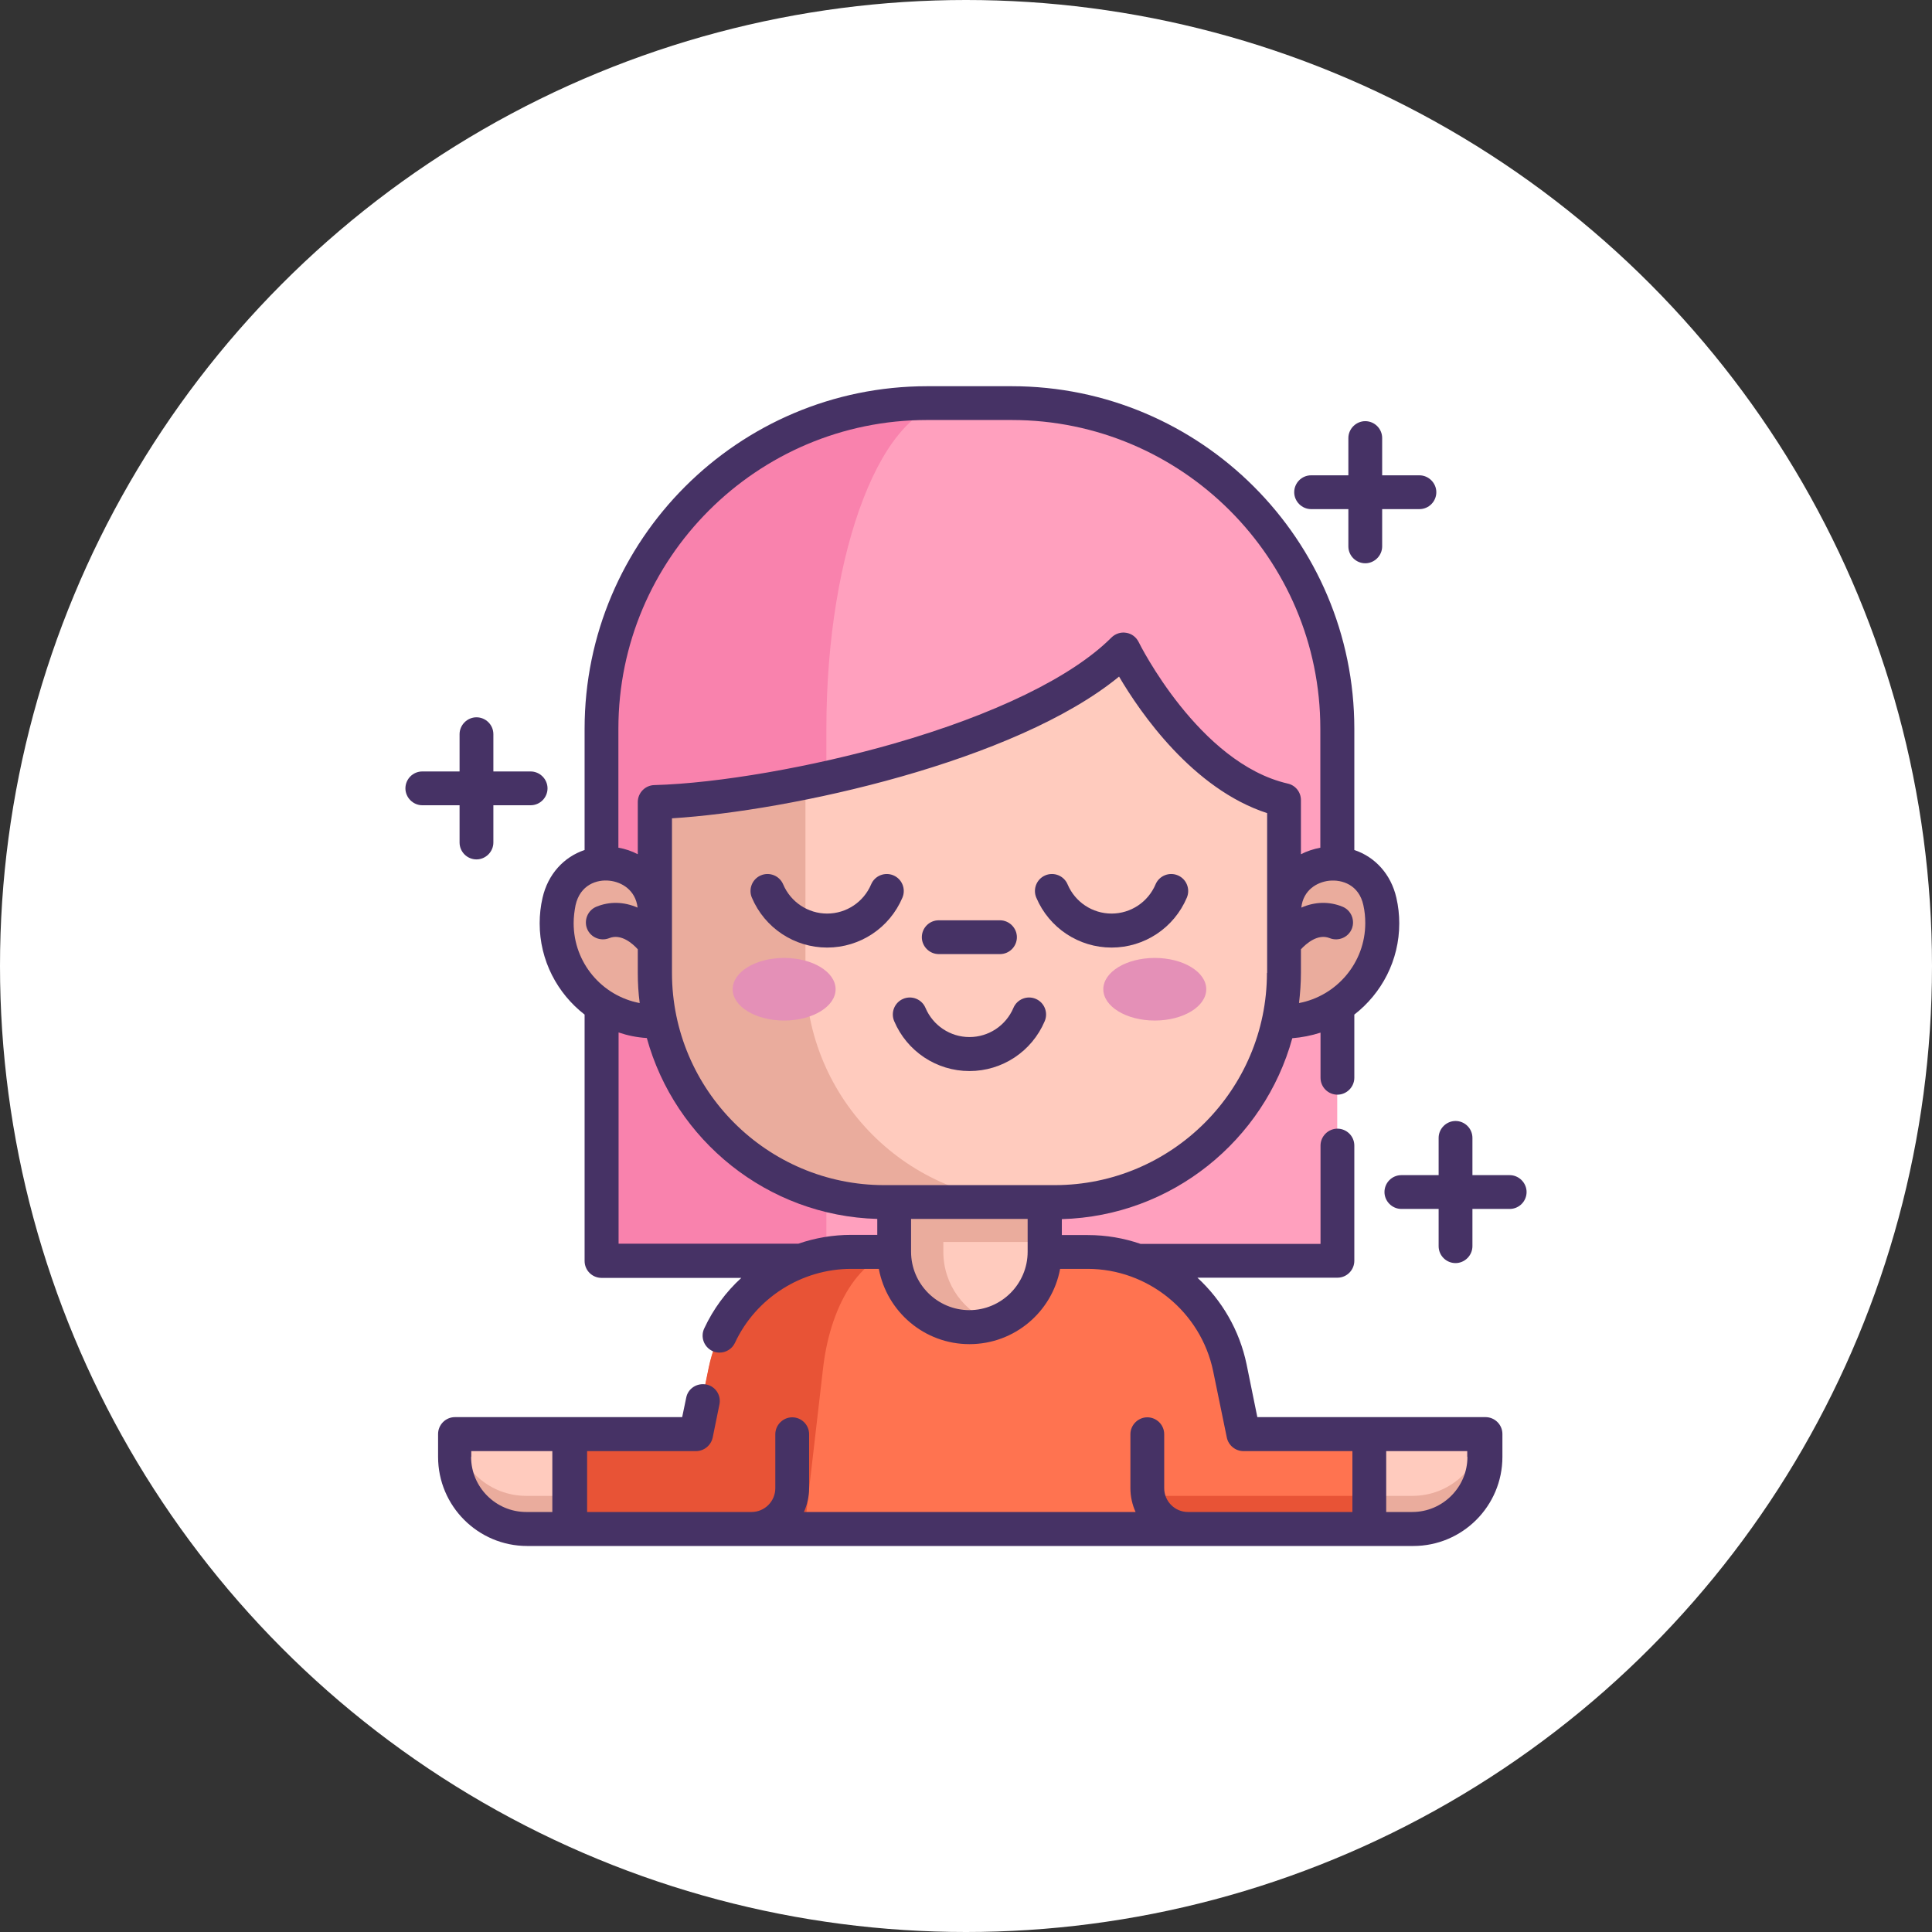 <?xml version="1.0" encoding="UTF-8"?>
<svg id="Layer_2" xmlns="http://www.w3.org/2000/svg" viewBox="0 0 100.6 100.6">
  <rect x="0" y="0" width="100.6" height="100.6" fill="#333333" stroke="none"/>
  <defs>
    <style>
      .cls-1 {
        fill: #fff;
      }

      .cls-2 {
        fill: #463265;
      }

      .cls-3 {
        fill: #ff7350;
      }

      .cls-4 {
        fill: #e490b7;
      }

      .cls-5 {
        fill: #ffa0be;
      }

      .cls-6 {
        fill: #ffcbbe;
      }

      .cls-7 {
        fill: #e85336;
      }

      .cls-8 {
        fill: #eaac9d;
      }

      .cls-9 {
        fill: #f982ad;
      }
    </style>
  </defs>
  <g id="Layer_1-2" data-name="Layer_1">
    <g>
      <circle class="cls-1" cx="50.3" cy="50.3" r="50.3"/>
      <g>
        <path class="cls-6" d="M73.54,79.61h-3.42v-4.94h7.17v1.19c0,2.07-1.68,3.75-3.75,3.75Z"/>
        <path class="cls-8" d="M77.3,74.68v1.19c0,2.07-1.68,3.75-3.75,3.75h-3.42v-1.73h3.42c1.89,0,3.45-1.4,3.71-3.21h.04Z"/>
        <path class="cls-5" d="M48.27,20.99h4.41c9.36,0,16.95,7.59,16.95,16.95v27.71H31.32v-27.71c0-9.36,7.59-16.95,16.95-16.95h0Z"/>
        <path class="cls-9" d="M49.62,20.99c-3.64,0-6.59,7.59-6.59,16.95v27.71h-11.71v-27.71c0-9.36,7.59-16.95,16.95-16.95h1.35Z"/>
        <path class="cls-3" d="M46.55,65.18h-2.24c-3.59,0-6.68,2.52-7.4,6.04l-1.72,8.39h30.57l-1.72-8.39c-.72-3.52-3.82-6.04-7.4-6.04h-2.24"/>
        <path class="cls-7" d="M47.02,65.18c-2.01,0-3.75,2.52-4.16,6.04l-.97,8.39h-6.71l1.72-8.39c.72-3.52,3.82-6.04,7.4-6.04h2.7Z"/>
        <path class="cls-6" d="M54.4,58.64v6.55c0,2.16-1.76,3.92-3.92,3.92s-3.92-1.76-3.92-3.92v-6.55h7.84Z"/>
        <path class="cls-8" d="M51.76,68.89c-.4.14-.83.21-1.28.21-2.17,0-3.92-1.76-3.92-3.92v-6.55h2.56v6.55c0,1.72,1.1,3.18,2.64,3.71h0Z"/>
        <path class="cls-8" d="M34.1,53.19c-2.83,0-5.12-2.29-5.12-5.12,0-.39.04-.77.13-1.13.66-2.94,4.99-2.46,4.99.56h32.75c0-3.01,4.33-3.5,4.99-.56.08.36.13.74.13,1.13,0,2.83-2.29,5.12-5.12,5.12"/>
        <path class="cls-8" d="M46.56,58.64h7.84v6.03h-7.84v-6.03Z"/>
        <path class="cls-6" d="M66.85,41.66v9c0,6.59-5.34,11.94-11.94,11.94h-8.88c-6.59,0-11.94-5.34-11.94-11.94v-8.89c2.03-.06,4.83-.41,7.84-1.02,6.17-1.26,13.26-3.63,16.56-6.92,0,0,3.26,6.66,8.35,7.84Z"/>
        <path class="cls-8" d="M53.88,62.59h-7.84c-6.59,0-11.94-5.34-11.94-11.94v-8.89c2.03-.06,4.83-.41,7.84-1.02v9.91c0,6.59,5.34,11.94,11.94,11.94Z"/>
        <ellipse class="cls-4" cx="60.13" cy="51.51" rx="2.68" ry="1.63"/>
        <ellipse class="cls-4" cx="40.83" cy="51.51" rx="2.68" ry="1.63"/>
        <path class="cls-3" d="M71.3,74.68v4.94h-9.45c-1.04,0-1.9-.74-2.09-1.73-.03-.13-.04-.27-.04-.4v-2.81h11.58Z"/>
        <path class="cls-7" d="M71.3,77.89v1.73h-9.45c-1.04,0-1.9-.74-2.09-1.73h11.54Z"/>
        <path class="cls-6" d="M27.4,79.61h3.42v-4.94h-7.17v1.19c0,2.07,1.68,3.75,3.75,3.75Z"/>
        <path class="cls-8" d="M23.65,74.68v1.19c0,2.07,1.68,3.75,3.75,3.75h3.42v-1.73h-3.42c-1.89,0-3.45-1.4-3.71-3.21h-.04Z"/>
        <path class="cls-7" d="M29.64,74.68v4.94h9.45c1.04,0,1.9-.74,2.09-1.73.03-.13.04-.27.04-.4v-2.81h-11.58Z"/>
        <path class="cls-2" d="M48.88,49.68h3.19c.49,0,.88-.4.88-.88s-.4-.88-.88-.88h-3.19c-.49,0-.88.4-.88.88s.4.88.88.88Z"/>
        <path class="cls-2" d="M53.93,52.01c-.45-.19-.97.02-1.16.47-.39.92-1.29,1.52-2.29,1.52s-1.9-.6-2.29-1.52c-.19-.45-.71-.66-1.16-.47s-.66.71-.47,1.16c.67,1.58,2.21,2.6,3.92,2.6s3.25-1.02,3.92-2.6c.19-.45-.02-.97-.47-1.16Z"/>
        <path class="cls-2" d="M77.3,73.79h-11.83l-.56-2.75c-.37-1.78-1.29-3.34-2.56-4.51h7.29c.49,0,.88-.4.88-.88v-6c0-.49-.4-.88-.88-.88s-.88.4-.88.88v5.12h-9.37c-.87-.3-1.79-.46-2.75-.46h-1.35v-.83c5.73-.16,10.54-4.11,12-9.42.51-.04,1-.14,1.47-.29v2.35c0,.49.4.88.88.88s.88-.4.88-.88v-3.29c1.42-1.1,2.34-2.82,2.34-4.75,0-.45-.05-.89-.15-1.33-.28-1.23-1.11-2.13-2.19-2.49v-6.31c0-9.84-8-17.84-17.84-17.84h-4.4c-9.84,0-17.84,8-17.84,17.84v6.31c-1.08.36-1.91,1.26-2.19,2.49-.1.43-.15.88-.15,1.33,0,1.93.92,3.65,2.34,4.75v12.83c0,.49.4.88.88.88h7.28c-.8.73-1.46,1.62-1.93,2.63-.21.44-.02.97.43,1.18.12.06.25.08.37.08.33,0,.65-.19.8-.51,1.09-2.34,3.47-3.85,6.05-3.85h1.44c.42,2.23,2.37,3.92,4.72,3.92s4.31-1.69,4.72-3.92h1.43c3.15,0,5.9,2.24,6.54,5.33l.71,3.45c.08.4.44.71.87.71h5.67v3.17h-8.56c-.69,0-1.24-.56-1.24-1.24v-2.81c0-.49-.4-.88-.88-.88s-.88.4-.88.88v2.81c0,.44.1.87.27,1.24h-17.27c.17-.38.27-.8.27-1.24v-2.81c0-.49-.4-.88-.88-.88s-.88.4-.88.88v2.81c0,.69-.56,1.24-1.24,1.24h-8.56v-3.17h5.66s0,0,.01,0c.41,0,.78-.29.87-.71l.35-1.72c.1-.48-.21-.95-.69-1.04s-.95.21-1.04.69l-.21,1.01h-11.83c-.49,0-.88.4-.88.88v1.19c0,2.56,2.08,4.64,4.64,4.64h46.14c2.56,0,4.64-2.08,4.64-4.64v-1.19c0-.49-.4-.88-.88-.88h0ZM65.97,50.66c0,6.09-4.96,11.05-11.05,11.05h-8.88c-6.09,0-11.05-4.96-11.05-11.05v-8.05c6.18-.38,17.88-2.95,23.28-7.38,1.11,1.89,3.84,5.85,7.71,7.11v8.32ZM71.09,48.07c0,2.06-1.49,3.79-3.45,4.16.06-.51.1-1.04.1-1.57v-1.23c.28-.3.88-.83,1.5-.58.45.18.97-.04,1.15-.49.18-.45-.04-.97-.49-1.15-.69-.28-1.44-.26-2.14.05.1-.92.82-1.33,1.45-1.4.67-.07,1.55.21,1.78,1.27.07.31.1.62.1.94ZM52.68,21.87c8.86,0,16.07,7.21,16.07,16.07v6.2c-.36.07-.7.18-1.01.34v-2.82c0-.41-.28-.77-.69-.86-4.62-1.06-7.73-7.3-7.76-7.37-.13-.26-.37-.44-.65-.48-.28-.05-.57.05-.77.25-2.05,2.05-6.08,4.01-11.33,5.52-4.26,1.22-9.15,2.07-12.47,2.16-.48.01-.86.41-.86.88v2.72c-.31-.16-.65-.28-1.01-.34v-6.2c0-8.86,7.21-16.07,16.07-16.07h4.4ZM29.97,47.13c.24-1.06,1.11-1.35,1.78-1.27.62.07,1.34.48,1.45,1.4-.71-.31-1.45-.33-2.14-.05-.45.18-.67.7-.49,1.15.18.45.7.67,1.15.49.62-.25,1.22.28,1.49.58v1.23c0,.53.03,1.05.1,1.57-1.96-.37-3.44-2.09-3.44-4.16,0-.32.04-.63.1-.94h0ZM41.57,64.76h-9.36v-11c.47.16.96.26,1.47.29,1.46,5.31,6.27,9.26,12,9.42v.83h-1.36c-.95,0-1.88.16-2.75.46ZM50.48,68.22c-1.67,0-3.04-1.36-3.04-3.04v-1.71h6.07v1.71c0,1.67-1.36,3.04-3.04,3.04h0ZM24.54,75.86v-.3h4.22v3.17h-1.36c-1.58,0-2.87-1.29-2.87-2.87h0ZM76.41,75.86c0,1.58-1.29,2.87-2.87,2.87h-1.36v-3.17h4.22v.3Z"/>
        <path class="cls-2" d="M60.17,46.05c-.39.92-1.29,1.52-2.29,1.52s-1.9-.6-2.29-1.52c-.19-.45-.71-.66-1.16-.47-.45.19-.66.71-.47,1.16.67,1.58,2.21,2.6,3.92,2.6s3.25-1.02,3.92-2.6c.19-.45-.02-.97-.47-1.16-.45-.19-.97.02-1.16.47h0Z"/>
        <path class="cls-2" d="M46.52,45.58c-.45-.19-.97.02-1.16.47-.39.92-1.29,1.52-2.29,1.52s-1.9-.6-2.29-1.52c-.19-.45-.71-.66-1.16-.47-.45.19-.66.71-.47,1.16.67,1.58,2.21,2.6,3.92,2.6s3.25-1.02,3.92-2.6c.19-.45-.02-.97-.47-1.16h0Z"/>
        <path class="cls-2" d="M68.27,26.51h1.94v1.94c0,.49.4.88.88.88s.88-.4.88-.88v-1.94h1.94c.49,0,.88-.4.88-.88s-.4-.88-.88-.88h-1.94v-1.94c0-.49-.4-.88-.88-.88s-.88.4-.88.88v1.94h-1.94c-.49,0-.88.4-.88.88s.4.88.88.88Z"/>
        <path class="cls-2" d="M23.93,43.87c0,.49.4.88.88.88s.88-.4.88-.88v-1.94h1.94c.49,0,.88-.4.88-.88s-.4-.88-.88-.88h-1.94v-1.94c0-.49-.4-.88-.88-.88s-.88.4-.88.88v1.94h-1.94c-.49,0-.88.4-.88.88s.4.88.88.88h1.94v1.94Z"/>
        <path class="cls-2" d="M78.61,61.19h-1.94v-1.94c0-.49-.4-.88-.88-.88s-.88.4-.88.88v1.94h-1.94c-.49,0-.88.4-.88.88s.4.88.88.88h1.94v1.94c0,.49.4.88.88.88s.88-.4.88-.88v-1.94h1.94c.49,0,.88-.4.88-.88s-.4-.88-.88-.88Z"/>
      </g>
    </g>
  </g>
</svg>
